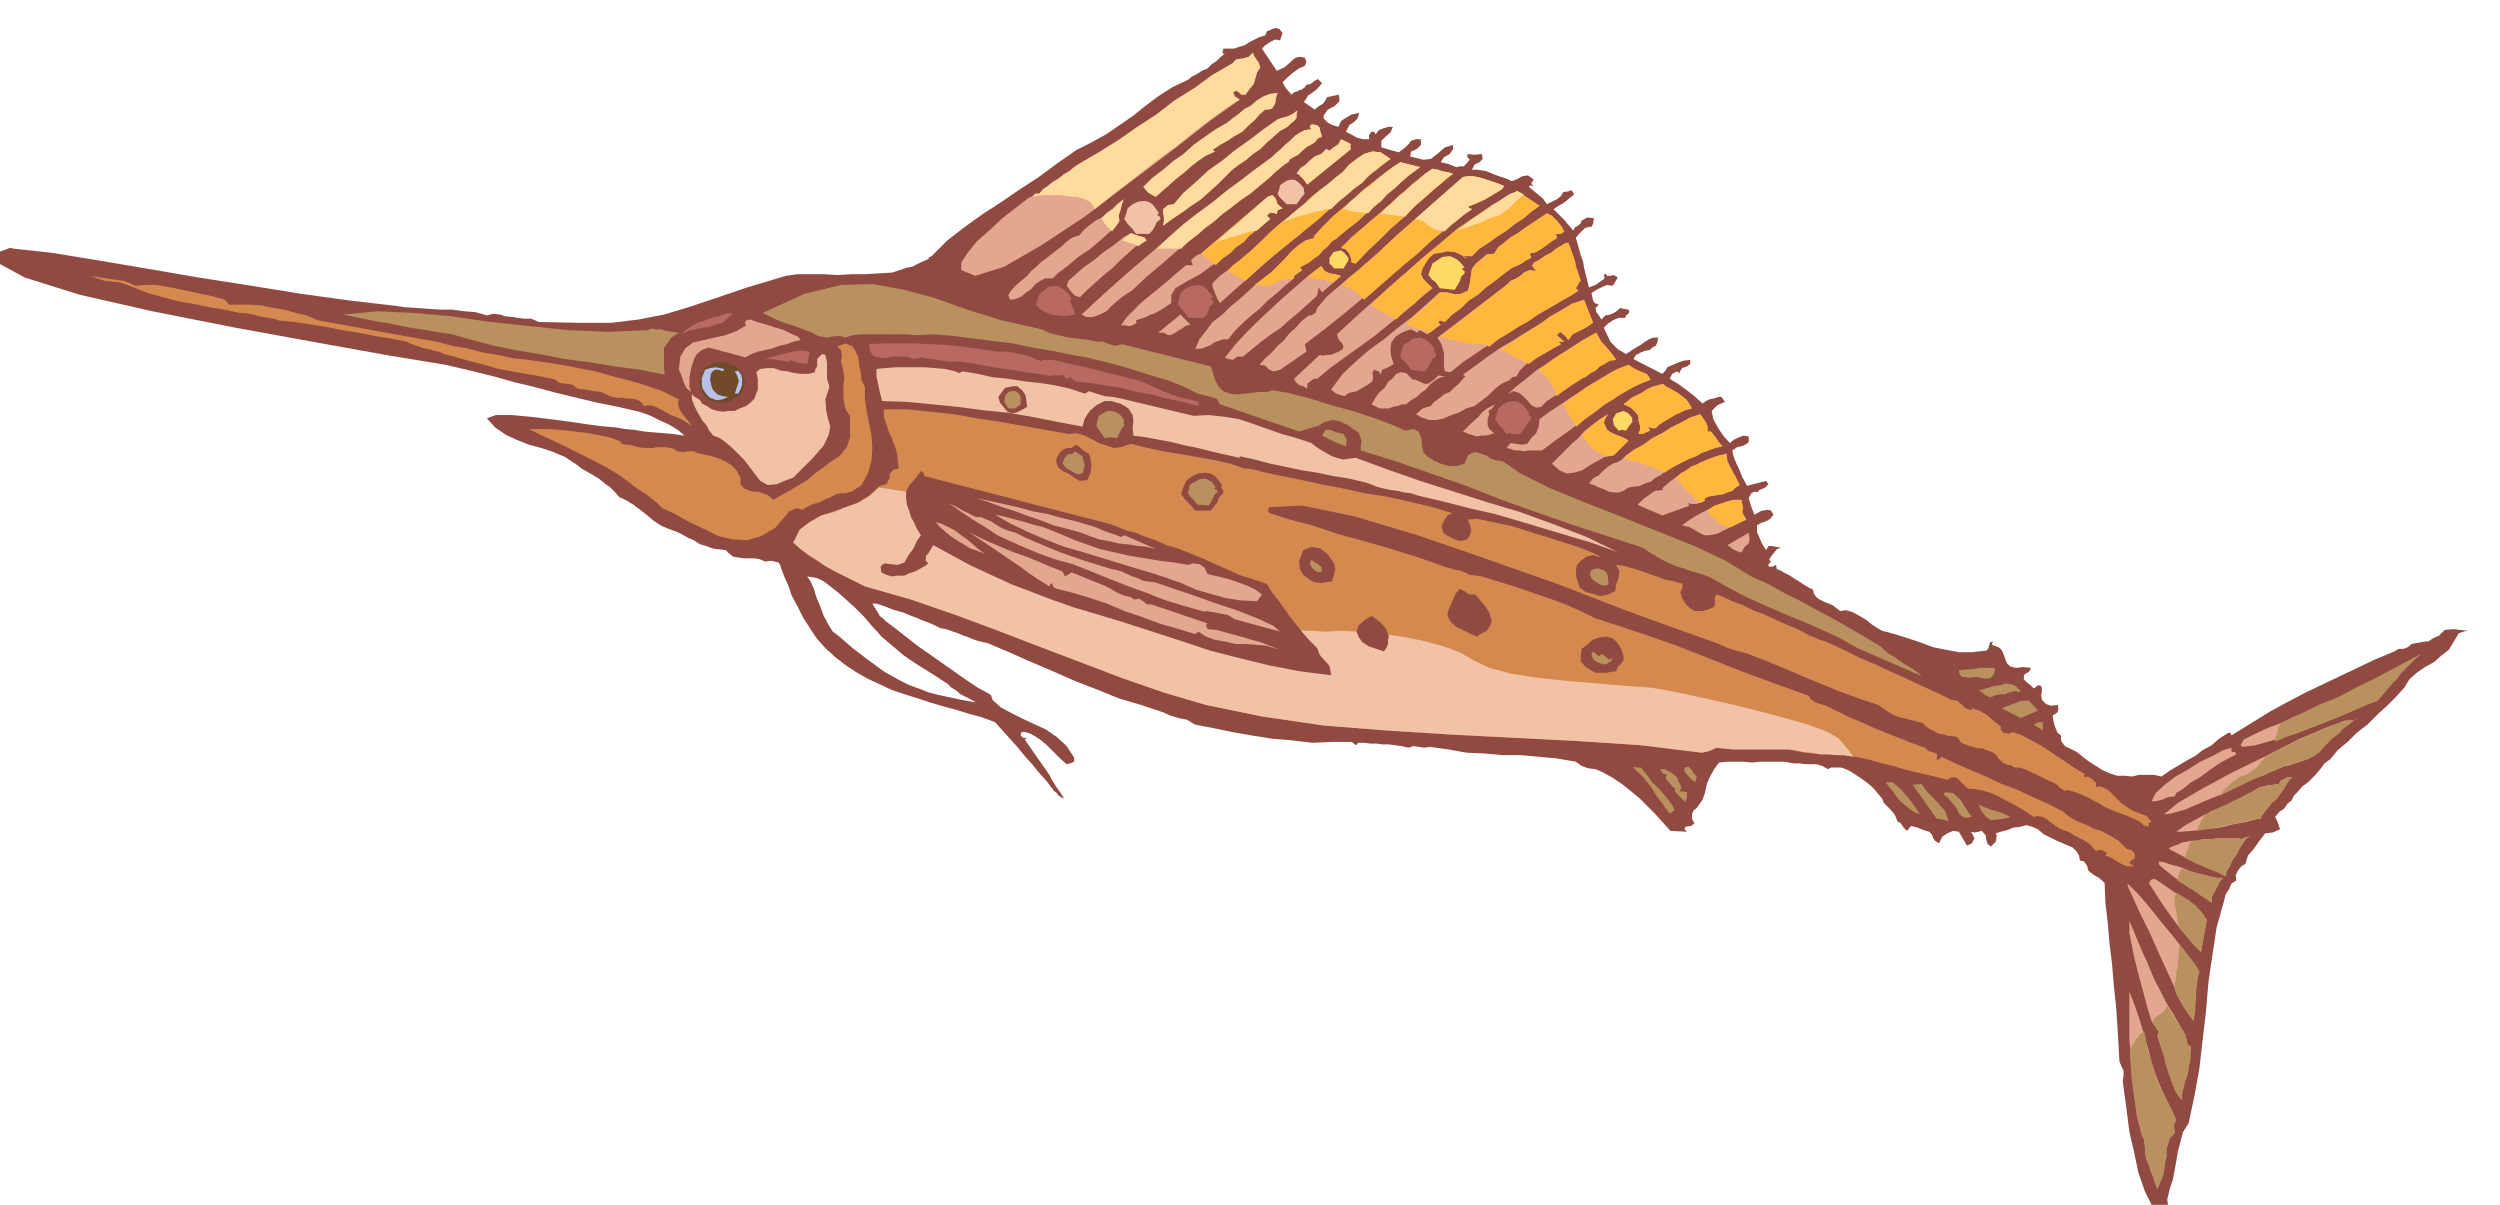 <svg xmlns="http://www.w3.org/2000/svg" fill-rule="evenodd" height="236.356" preserveAspectRatio="none" stroke-linecap="round" viewBox="0 0 3035 1463" width="490.455"><style>.brush1{fill:#914a42}.pen1{stroke:none}.brush3{fill:#b8915e}.brush4{fill:#e3a68f}.brush6{fill:#b86961}.brush7{fill:#f2c2a6}.brush8{fill:#d48a4f}.brush9{fill:#b8c2e8}.brush10{fill:#ffd966}</style><path class="pen1 brush1" d="m1536 43-7 2-6 3-6 3-6 4-7 2-6 2h-13l-1 6h3l-5 4-5 5-6 4-5 5-7 3-6 4-6 3-5 4-19 9-17 11-16 12-15 12-16 11-16 11-18 10-18 9-23 16-23 17-23 15-22 15-23 15-21 15-22 17-19 19-4 2 1 1-11 5-10 5-6 1-6 2-6 2-6 2v409l7 2 7 2 7 3 8 3 7 3 8 3 7 3 8 4 7 1 8 3 6 2 7 3 6 2 7 3 7 2 9 2 26 11 27 12 26 11 27 12 26 10 27 11 27 8 27 9 9 4 10 3 10 2 10 6 21 4 24 5 23 4 25 4 24 2 25 3 24-1h24l5 4 3-3h7l8 1h7l8 1h7l8 1 7 1 9 2 6-2 7 1 6 1 7-1 22 3 22 4 22 1 22 2h22l22 2 22 2 23 4 7 5 8 3 9 1 9 4 11 6 12 8 10 8 11 9 9 9 10 10 9 10 10 11 20 1-3-3 1-3 7-1 4-3-3-6v-5l2-5 4-3 7-10 3-9 2-10 4-9 5-9 6-8 10-1h20l10 1 9-1h30l6 1 6 1h7l7 1h13l7 2 7 4 4-2h12l6 2 6 3 6 4 6 4 7 5 5 4 5 5 4 5 5 6 2 5 7 7 6 7 4 9 3 1 2 3 2 3 4 4 5-6 8 2 7 3 7 2 3 3 2 5 2 3 5 3 4-8 6-4 7-3 7 1 10 17 6-3 3-6-4-8 4 1 5-1 4-1 5 6v3l1 4 1 3 4 3 6-6 1-7-1-3 6-2 8-2 7-3 9-1 7-2 7 2 7 3 7 6 8 4 8 4 7 3 7 3 5 2 5 5 3 5 1 6 5 1 4 6 1 5 6 5 7 4 7 6 1 25 3 25 2 24 3 24 2 25 3 28 2 30 2 36 2 5 3 6v6l-1 7 2 15 3 22 3 24 6 26 5 24 8 23 9 18 11 13 3-4 4-4 1-7-1-6 3-13 4-12 2-11 2-11 2-12 3-11 3-12 7-11 7-33 6-33 4-35 4-34 3-36 5-34 5-33 9-32 2-8 4-6 3-7 6-4-1-6 3-6 4-5 5-3 3-10 7-8 7-10 7-9 9-1 9-4-3-9-3-6 5-6 6-4 4-6 5-4 3-6 5-5 5-6 7-5 8-8 7-8 5-7 7-5 9-11 12-10 11-11 13-10 12-12 12-11 11-11 10-11 6-10 9-8 10-7 11-6 9-8 9-7 6-10 6-10 6-2 5-1-9-1-9-1-10 1-7 7-7 3-6 4h-4l-5 1-6 1-5 1-5 4-5 2h-6l-5 3-24 10-21 10-21 10-21 10-21 10-21 11-22 12-21 13-26 16-1-3h-3l-11 7-9 8-11 6-9 7-11 6-10 6-10 6-10 7-9-2h-18l-9 2-9-1h-9l-9-3-9-4-6-4-5-3-6-4-4-3-10-8-10-5-3-1-2-2-3-4-1-3v-5l-4-3-3-7-2-7-1-7 6-4 1-5-1-4-8 1-6-2-5-5-1-5 1-7-1-5-4-1-2 2-3 2-4-4-4-3-4-4v-5l2-2 4-2 2-3v-2l-9-1-8 1-5-1-3-1-3-3-2-4-2-6-2-5-3-4-4-2-4-1-2-2 2-3-4 1-1 3-1 4-2 3-18 2h-16l-16-3-15-3-16-6-15-5-16-5-15-4-7-4-6-4-6-5-5-3-7-4-6-3-7-2-7 1-9-7-10-4-6-3-4-3-3-4-1-5-6-3-5-3-6-4-5-3-6-4-6-3-5-3-5-2-1-6v1l-4 2h-5v-3l3-3-2-2v-1l2-3 3-4 4-5 5-2-6-1-5-1h-4l-3 5-5-8-3-7-3-7v-8l5-3 6-2 5-3 4-5-3-5-4-1-5 1h-2l-9 5-3-7-2-6-2-7 3-6 4-2 3 1 3-3 7-3 4-4-3-4-23 6-6-11-4-10-3-6-2-5-2-6-1-5 6-4 8-2 6-4v-7l-6-1-6 2-6 3-5 4-8-9-6-9-6-11-2-10 7-7 9-4-4-6h-4l-6 2-5 1-4 2-4 3-10-9-9-7-11-8-10-6 3-6 6-3 4 3-1-2 3-5 6-2 4-3v-5l-8 1-6 2-7 3-7 3-2 4-4 4-35-18 3-5 6-3 5-2 6-1 3-3 4-2 2-4 1-6h-6l-5 2-5 3-4 3-10 6-9 6v-2 2l-10-6-9-9-8-17 5-5 6-4 7-3h8l1-3 3-2 1-3-1-2-6-1-4-1-6 5-6 3-6 1-5 5-3-5-3-4-1-5 4-4-5-2-2-3-1-5-1-4 6-4 6-3 7-3 7 1 3-5 3-5-5-3-4 1h-4l-2-3-2 2 1 3-1 2-3 2-7 5-8 3-2-8-2-8-2-8-1-7-3-8-2-7-2-8-2-6 3-4 4-4 4-4 7-2v2l3-5 1-7-8-1-7 4-1 3-3 3-4 2-2 4-6-7-5-6-7-7-6-6 6-4 7-4 6-5 6-5-3-5-3 1-4 1h-3l-3 5-5 4-6 3-6 3-5-7-6-5-6-5-5-4 2-2 4 1-3-3 1-2 2-3-7-5-7 1-7 4-6 2-6-3-6-2-6-2-5-2-7-3-6-1-6-1h-6l3-6 6-3 4-4-1-6-9 1-8-1-1 3 3 4-4 5-3 3h-5l-4 1-10-4-9-2 4-6 7-4 4-6v-5l-10 3-8 7-9 7-9 1-16-4 1-6 7-3 5-5v-7h-6l-3 1-3 1-2 3-5 5-8 6-21-6v-8l5-5 6-5 3-7h-6l-6 2-5 2-4 5-2-3h-3l-3 4v5h-8l-7-2-7-4-6-3 4-8 6-4 4-4 2-7-9 2-7 4-6 4-3 7-7-2-6-3-5-5v-4l5-7 8-4 3-3 3-3v-4l-1-4-14 3-2 4-3 4-5 3-5 4-13-9 5-8 6-4 5-4 6-7-5-5-4 2-5 4-5 1-2 3-4 3h-2l-3 2-4 1-3 3-7-8-4-7 6-6 7-6 7-5 7-3 2-5-2-5-6-1-5 1-4 3-3 3-7 6-9 4-18-27 4-4 6-4 6-3 6 1 3-9-4-5-5-1-5 2-5 2-2 5zm-453 795v-17l9 5 12 6 11 4 13 5 12 3 14 3 14 3 17 3-9-5-10-5-6-5-5-3-5-5-5-3-9-6-8-5-8-5-8-5-9-6-7-5-7-6-6-5v-24l14 11 18 14 20 14 20 14 17 12 15 10 11 6 5 3 2 6 10 9 13 7 14 7 15 7 13 6 13 9 12 11 9 14v5l-5 2-4 1-7-6-6-6-6-6-5-5-7-6-6-4-7-4-6-2h-5l-1 4 3 3h5l-3 2 30 43 3 6 5 8 5 7 5 8-4-2-3-2-3-4-2-1-9-12-9-10-9-11-9-10-9-11-9-10-9-10-9-10-16-6-15-4-16-5-15-4-17-5-15-5-16-5-15-5zm0-507-17 1-16 1h-17l-16 1-17-1h-32l-14 2-47 14-38 13-33 11-30 9-31 6-33 4h-40l-48-1-9-4h-8l-9-1-5-1-10-1-6-2-8-1-8 2-14-4-13-1-15-2h-14l-15-1-14-1-15-1-14-2-52-6-58-8-62-10-64-10-64-11-59-10-55-9-46-5-5-1-5 2-6 2-4 2v12l33 18 67 21 88 20 101 20 99 18 89 16 67 11 34 8 24 6 25 7 25 6 26 7 25 6 25 6 25 5 26 6 6 2 8 3 6 3 8 4 7 3 7 4 6 4 7 6-14-2-12-1-12-1-11-1-12-2-11-1-12-2-12-1-9-1-15-2-20-3-23-3-25-3-22-2h-19l-11 4 10 11 13 9 13 6 15 6 15 4 15 5 14 6 15 10 5 4 7 4 7 4 8 5 6 5 7 5 6 6 6 7v-1l8 4 8 5 8 6 9 7 7 6 9 6 9 4 11 4 6 3 7 4 7 3 8 5 7 2 8 3 7 1 9 1 4 4 5 4 6 1 7 1h12l7 1 7 3 7-1 9 2 2 3 2 6 3 8 5 11 4 12 7 13 7 14 9 14 8 12 11 12 11 10 13 10 12 8 14 8 15 7 15 7v-17l-9-5-7-5-8-6-7-5-9-7-8-6-8-7-8-7-8-6-5-8-6-11-4-11-5-12-3-10-4-9-4-6 6 1 6 1 8 4 8 6 10 8 9 8 11 10 11 11 12 14 4 4 5 6 6 5 7 6v-24l-7-5-4-4-4-3-1-2-8-13h5l6 2 6 2 7 3V331z"/><path class="pen1" style="fill:#704a29" d="M876 440h5l6 2 4 2 5 3 6 8 3 11-3 8-6 8-5 2-4 3-6 2-5 1-6-1-6-2-5-3-3-2-5-8-2-8 2-11 5-8 3-3 5-2 6-2h6z"/><path class="pen1 brush3" d="m1362 418-8 2-7-2-8-3h-7l-9-2-8-1-9-1-8-1-9-2-9-2-9-3-6-3-49-11-42-13-39-14-37-10-38-7-39 1-45 11-50 23 6 3 8 4 7 3 8 3 7 2 8 3 8 3 8 3 7 4 11 2 5-1 6-1h5l6 2 9-3 11-1h54l12 1 22-1 24 2 23 3 24 3 24 3 24 5 24 4 24 5 18 3 20 5 20 5 20 6 19 6 20 6 18 7 18 9 8 2 8 2 7 2 4 7 96 33 13-4 11-3 6-4 7-2 5-1 8 2 9 4 14 10 1 4 2 5-1 6v6l42 13 43 15 43 15 43 17 42 15 43 15 43 14 43 14 9 6 10 6 9 5 11 5 10 3 11 4 11 3 11 4 21 12 23 12 22 10 23 10 22 9 23 10 22 10 23 13 78 34-7-6-6-4-7-4-6-4-7-5-7-4-6-5-4-4-20-12-19-11-19-11-19-10-20-11-20-10-20-11-20-9-31-19-38-18-45-18-45-18-46-18-41-17-34-17-22-15-8-1-6-2-6-4-6-2-6-2-5 1-5 3-4 10-10 3h-9l-10-3-7-3-10-6-4-5-2-8v-6l-2-7-2-4-6-3-10 2-13-6-21-8-27-9-29-8-29-9-24-6-18-3-7 2h-9l-9 1-9 1-9 1-9-1-8-3-6-6-4-8-5-16-108-27z"/><path class="pen1 brush4" d="m1550 275-10 9-9 9-10 9-9 9-11 8-9 8-11 8-9 9v4l3 8 3 7 3 5 19-17 23-20 26-23 29-23 28-25 29-24 27-23 26-20-12-8-10-1-10 3-9 6-9 7-8 9-9 7-8 7-8 6-8 6-8 7-8 8-8 6-8 7-8 6-7 6zm189-70-15 11-14 12-14 12-13 12-14 12-14 12-14 12-13 13 6 2 4 5 2 5 1 6 5 1 14-15 15-14 14-14 15-13 14-14 15-13 15-13 16-13-7-2-6-1-6-2-6-1zM1496 77l-24 14-22 16-24 15-22 17-23 15-23 16-24 15-24 14-6 4-6 5-7 4-6 5-7 4-6 5-6 4-4 5-13 5-14 11-17 13-16 15-16 14-12 15-7 11v9l17 7 35-11 45-26 53-35 54-41 53-40 46-36 35-25-6-4-2-5 4-2 4 3 2 2h5l5-7 5-6 2-7 2-7 4-6-2-6-5-7-2-5-5 5-7 2-8 1-5 5zm-6 72-14 8-13 9-14 10-12 11-13 9-13 11-12 9-11 11 6 7 9 5 8-7 8-7 9-8 9-7 9-8 9-7 9-6 11-5-3-2 9-6 9-5 9-6 9-5 7-7 8-7 6-7 7-6h4l4-1 2-3 2-3 1-7 2-6-9 1-8 3-8 5-7 6-9 5-7 6-7 5-6 5zm61-4-17 12-17 13-17 12-16 13-17 12-15 14-15 13-12 14-7 1-6 5v5l1 5v4l-1 6 11-8 12-8 11-8 12-8 10-9 10-9 9-9 9-9 8-6 9-6 8-7 9-6 8-8 8-7 8-7 9-5 4-4 4-3 3-4v-4l1-5-5 4-6 3-7 2-6 2zm42 6-2 1-1 2 2 3-8 1-6 3-6 4-6 6-6 5-5 5-6 5-5 5-30 22-30 23-30 24-29 24-29 24-28 24-28 25-27 25 6 3h8l8-3 8-4 7-7 8-7 8-6 8-5 18-17 18-15 17-15 18-14 17-15 18-14 18-14 20-14 6-5 6-5 6-5 6-5 5-5 6-5 6-5 6-4v-2l5-3 6-3 5-5 6-5 4-2 5-3 4-5 5-2-2-6-1-5-3-3-6-1zm26 28-5 4-4-2-6 6-8 3-6 5-5 5-6 4-5 7 3 1 4 4 3 4 3 4 53-43-1-3 1-3-6-3-6-3-3 6-6 4zm90 95-14 12-13 13-14 12-14 13-15 12-14 12-14 12-12 14-2 6-5 3h-3l-9 7-7 8-8 7-6 8-8 7-7 8-8 7-7 8 7 1 5 5 5 2 8-2 32-22-1-5-1-4 25-19 25-20 25-21 26-20 25-22 25-22 25-21 27-19-3-1-2-2 10-4 11-5 10-6 10-6 3-4-7-3-6-2-6-2-6-2-7-2-6-1h-6l-6 1-67 59zm-86 132 2 6 5 6 1 3-1 3-5 3-9 4h-6l-4 1-4-1-31 29 2 4 5 4 4 1 5 3v-6l4-3 4-3h4l17-14 18-13 18-13 18-13 17-14 18-14 17-15 17-14-6-6-5-5-3-6 2-7 4-7 4-6 6-5 8-1 8-2 9 1 7 3 8 5-3-1-2-2h11l9-9 11-7 11-8 11-7 10-8 11-7 9-8 10-7-27-18-31 17-28 20-28 21-27 23-27 23-26 23-26 23-26 24zm77-209-15 10-14 11-14 11-13 12-13 11-13 11-12 12-11 12 1 2-11 3-9 6-8 7-8 9-8 8-8 8-9 7-9 7-10 9-11 10-11 9-10 10-12 9-8 11-8 10-5 12 9-1 10-4 4-3 5-2 6-2h6l8-10 9-9 10-9 11-9 10-10 11-9 10-9 11-9v-3l10-7-2-2-1-1 5-3 6-3 6-5 6-4 5-6 6-5 5-6 5-3 13-11 13-10 13-12 13-11 12-12 13-11 12-11 13-9-24-6zm178 62-9 6-9 6-9 6-8 6-9 5-7 6-8 6-5 8-9 1-6 5-7 6-5 6-1 6-1 8-1 6-2 7-9 4h-8l-9-2h-8l-17 15-17 15-17 13-17 14-18 13-16 14-16 15-14 19 6 5 10 3 6-4 9-2 7-4 7-4 5-4 1-5-1-5 2-4 6 2 2 4 2-6 5-2 4-2 5-3-3-9-1-8 1-9 5-7 6-4 6-3 7-2 8 4 2-3 3 1 3 2 4 2 16-12-3-2 2-3 6 2 9-9 11-8 9-9 11-7 10-9 11-8 10-8 11-8 5-2 6-3 6-4 6-3-2-5 8-2 8-5 8-6 9-6-1-5h6l4-3-4-7-5-6-6-6-6-3zm-18 64 5 6-8-1-7 3-3 3-6 4-7 3-5 5-84 64 5 8 3 11v16l1 6 7 1 16-13 18-12 18-12 19-11 18-12 19-11 19-11 19-11 9-6-3-3 2-3 2-4 2-2-2-6-2-6-2-6-1-6-2-6-2-5-2-6-2-5h-3l-5 3-7 4-6 5-8 4-7 5-6 3-2 4zm-402-15-5 2-4 3-3 3 2 6h-8l-11 9-10 9-11 9-11 9-11 9-9 9-9 9-7 10h4l6 1 4-1 5-3-1-3 6-2 6-2 6-3 6-2 10-6 9-6v-10l5-8 15-9 15-8 15-11 15-10 13-12 14-12 14-12 14-10-4-4 4-4 6 1 2 1 1-5 6-2-6-5-2-6-4-5-6 2-81 69zm351 123-33 24 3 2-4 4-4 5-6 5-5 5-7 3-6 5-6 4-4 5-10 3-8 7 7 4 9 3h9l9-2 9-4 9-3 9-5 10-3 8-6 9-7 8-8 8-6 4-2 5-2 4-4 5-1 4-7 6-6 6-5 8-4 6-4 8-4 8-5 8-4-2-2v-1h6l-9-8 4-4 4 3 3 3 3 4 5-7 8-4 8-4 9-6-11-28-16 6-15 9-14 9-14 9-14 8-14 9-14 8-13 9zm-499-145-7 2-5 3-5 4-4 4-9 7-9 7-7 5-6 6-6 5-5 6-6 5-6 5-6 6-5 7 2 6 7-1 7-3 6-5 6-4 5-6 6-4 6-3h9l6-6 12-9 13-11 15-10 14-12 11-10 8-8 2-4-1-6 2-6 2-8 2-6-7 5-6 6-7 5-6 6-8 4-7 5-7 6-6 7zm520 193 7-4 7 2 5 4 6 6 4 5 6 3 6-1 7-7 9-6 9-5 9-6 9-6 6-4 6-3 5-4 6-3 5-5 6-3 6-4 8-1-4-6-5-6-5-6-4-4-6-11-15 8-14 9-14 9-14 10-15 9-12 10-13 10-11 10zm-342-46-1 1 4 2 6 1 5-4h7l11-9 11-9 12-9 12-8 11-10 11-9 11-10 11-10 2-10 4 6 23-20-7-2-7-1-6-3-4-6-16 12-16 14-15 13-15 14-15 14-14 14-13 14-12 15zm-193-86 3 4 3 4 4 4 6 2 9-9 10-9 10-9 10-8 9-9 10-9 10-9 13-7-3-4-5-1-6-2-5-2-9 5-11 9-13 9-12 10-13 9-10 9-8 7-2 6zm574 162-1 9-3 8-6 6-5 7-7 1-6-1-7-1-5 6 4 1 6 2h5l6 1 5-1h17l16-12 17-12 16-12 16-11 15-12 17-10 16-9 19-8-5-7-8-3-8-4-6-4-15 6-13 8-14 8-13 9-14 8-13 9-14 9-12 9zm102-18 5 2 5 3 4 4 4 5v5l2 7v5l-2 5h5l9-4-2-5 2 1 3 1h4l5-5 5-3 5-3 5-3 5-3 5-2 6-3 8-2-4-7-3-4-5-4-4-3-5-3-5-3-6-3-3-3-7 2-7 2-6 3-6 4-6 3-6 3-5 4-5 4zm2 63-4 4-5 3-6 2-5 3-6 5-6 6-7 4-5 6 6 2 6 3 6 2 6 3 6 1h6l6-2 6-4 7-1 7-1 6-3 7-2 6-5 6-3 6-5 6-3 7-4 8-4 8-4 8-3 7-4 8-3 8-3 9-2-5-6-4-6-5-6h-4v-6l-2-5-4-6-3-4-12 4-11 6-12 6-11 7-12 6-11 8-11 6-11 8zm-89 9 9 8 9 4 9-1 10-3 9-6 9-5 9-5 11-2 18-18-5-3-5-2-5-2-5-2-6-4-2-4-2-5 2-5 3-5-10 6-9 7-9 7-8 9-8 7-8 8-8 8-8 8zm-156-97 3 1-4-2-4-2-5-2h-3l-8-8-6-1-6 2-4 5-6 5-4 7-6 5-4 5-6 10 10 5h11l5-2 6-1 5-2h5l6-5 7-4 5-5 6-4 5-6 5-4 6-4 7-2-8-1-5 5-7 5h-6zm-322-62h7l5 3h3l6-3 4-3 4-2 4-3 6-2-12-12-27 22zm612 189 1 2-10 1-7 5-7 5-7 7 30 13 33-12-2-3 5 1h6l4-2 6-2-1-1 1-2 4-2 6-1 6-1 6-1 5-2 6-2 4-4 5-3-5-10-5-9-5-10-1-9-12 3-10 4-11 4-9 6-10 5-9 6-9 7-8 7zm-242-69 7 3 10 3 5-1h5l5-1 6-2-6-5-2-5v-7l2-6-1-4 3-2 3-3 2-3-6 3-5 3-5 4-4 5-10 9-9 9zm266 114 9 2 7 4 5 3 6 3h6l10-2 14-7 21-10-4-7-1-4v-1h1v-3l-1-4-1-5h-11l-9 3-9 3-9 5-9 4-9 5-8 5-8 6zm55 24 3 2 4 3 4 2 6 2 4-7 5-4 1-6-1-7-26 15z"/><path class="pen1" d="m2072 620 6 7 7 7 6 4 6 2h5l9-5 9-4-4-7-1-4v-1h1v-3l-1-4-1-5h-6l-6 1-6 1-5 2-10 3-9 6zm-38-39 3 3 3 3 5 6 6 6 6 6 6 6 3-1 4-2-1-1 1-2 4-2 6-1 6-1 6-1 5-2 6-2 4-4 5-3-5-10-5-9-5-10-1-9-9 2-9 3-8 3-7 4-9 3-7 5-7 4-6 6zm-114-52 7 8 8 9 7 5 7 3h3l2-1h5l18-18-5-3-5-2-5-2-5-2-6-4-2-4-2-5 2-5 3-5-9 6-8 6-8 7-7 7zm51 28 6 1 6 2 6 1 7 3 6 2 6 2 6 3 7 3 4-3 3-2 7-4 8-4 8-4 8-3 7-4 8-3 8-3 9-2-5-6-4-6-5-6h-4v-6l-2-5-4-6-3-4-12 4-11 6-12 6-11 7-12 6-11 8-11 6-11 8-1 2-1 1zm0-66 5 2 5 3 4 4 4 5v5l2 7v5l-2 5h5l9-4-2-5 2 1 3 1h4l5-5 5-3 5-3 5-3 5-3 5-2 6-3 8-2-4-7-3-4-5-4-4-3-5-3-5-3-6-3-3-3-7 2-7 2-6 3-6 4-6 3-6 3-5 4-5 4zm-73 0 3 6 4 7 4 7 5 7 10-9 11-8 10-8 12-7 10-7 12-7 12-6 13-5-5-7-8-3-8-4-6-4-11 4-10 5-10 6-10 6-10 6-10 7-9 7-9 7zm-312-153h8l8 1 8 1 9 3 9-8-7-2-7-1-6-3-4-6-9 7-9 8zm282 111 9 9 7 9 3 7 3 7 6-5 6-4 6-5 6-3 6-4 6-3 5-4 6-3 5-5 6-3 6-4 8-1-4-6-5-6-5-6-4-4-6-11-9 5-9 5-9 6-9 6-9 5-9 6-8 6-8 6zm-47-24 8 3 9 5 9 4 9 5 9-7 9-5 10-6 11-6-2-2v-1h6l-9-8 4-4 4 3 3 3 3 4 5-7 8-4 8-4 9-6-11-28-15 5-13 8-13 7-12 9-13 8-12 8-12 8-12 8zm-363-117 9 7 9 7 8-8 9-6 8-8 9-6 7-8 9-7 7-7 9-6-4-4 4-4 6 1 2 1 1-5 6-2-6-5-2-6-4-5-6 2-81 69zm290 101 6 1 6 2 6 1 6 2 9 2 9 1h12l6 3 11-9 12-7 12-8 13-7 12-9 13-7 13-8 13-7 9-6-3-3 2-3 2-4 2-2-2-6-2-6-2-6-1-6-2-6-2-5-2-6-2-5h-3l-5 3-7 4-6 5-8 4-7 5-6 3-2 4 5 6-8-1-7 3-3 3-6 4-7 3-5 5-81 63zm-42-15 7 2 7 3 7 2 9 3 13-10-3-2 2-3 6 2 9-9 11-8 9-9 11-7 10-9 11-8 10-8 11-8 5-2 6-3 6-4 6-3-2-5 8-2 8-5 8-6 9-6-1-5h6l4-3-4-7-5-6-6-6-6-3-9 6-9 6-9 6-8 6-9 5-7 6-8 6-5 8-9 1-6 5-7 6-5 6-1 6-1 8-1 6-2 7-9 4h-8l-9-2h-8l-10 10-10 10-6 4-5 5-6 5-5 5zm-182-48h6l6 1 5-1h4l5-4 6-2 7-1 8-1v-3l10-7-2-2-1-1 5-3 6-3 6-5 6-4 5-6 6-5 5-6 5-3 13-11 13-10 13-12 13-11 12-12 13-11 12-11 13-9-24-6-15 10-14 11-14 11-13 12-13 11-13 11-12 12-11 12 1 2-11 3-9 6-8 7-8 9-8 8-8 8-9 7-9 7-2 1v1zm140 24 6 4 8 5 8 4 9 5 5-5 5-5 6-5 6-4 5-5 5-5 6-5 6-4-6-6-5-5-3-6 2-7 4-7 4-6 6-5 8-1 8-2 9 1 7 3 8 5-3-1-2-2h11l9-9 11-7 11-8 11-7 10-8 11-7 9-8 10-7-27-18-25 14-23 15-24 16-21 18-22 18-21 19-21 18-21 20zm-35-24 7 3 8 4 6 5 6 6 16-14 16-14 16-14 17-14 15-14 17-14 16-14 18-12-3-1-2-2 10-4 11-5 10-6 10-6 3-4-7-3-6-2-6-2-6-2-7-2-6-1h-6l-6 1-67 59-10 9-10 9-10 9-9 10-11 8-10 9-11 9-9 9zm11-171-62 39 5 3 4 7 53-43-1-3 1-3zm99 30-15 11-14 12-14 12-13 12-14 12-14 12-14 12-13 13 6 2 4 5 2 5 1 6 5 1 14-15 15-14 14-14 15-13 14-14 15-13 15-13 16-13-7-2-6-1-6-2-6-1zm-249 124 5 3 6 3 5 3 6 3 19-18 22-18 23-19 24-19 23-21 23-19 21-18 21-16-12-8-10-1-10 3-9 6-9 7-8 9-9 7-8 7-8 6-8 6-8 7-8 8-8 6-8 7-8 6-7 6-8 7-7 7-7 7-7 7-8 6-8 7-8 6-7 7z" style="fill:#ffb83d"/><path class="pen1 brush6" d="m1266 437-1 1v1l-8-3-6-3-8-2-6-1-8-2-7-1h-11l-21-3-20-3-20-2-19-1-20-1h-38l-18 1 1 8 4 6 6 2 9 1 9-2h17l8 3 10-2 10 2h4l5 1 6 1 7 1h13l16 2 15 3 17 3 16 2 17 3 16 2 16 3v-2l3 1h5l5-1 5 5 5-2 5 5 18 2 19 3 19 3 19 5 18 3 18 5 19 4 20 5v-5l-11-3-11-2-11-4-10-4-11-5-9-4-10-4-9-2-15-4-13-3-14-4-13-3-14-3-13-3-13-3h-12z"/><path class="pen1 brush7" d="m1449 505-88-21-10-2-10-1-10-3-9-3-5 3-18-6-18-4-19-3-19-2-19-3-19-2-18-4-18-3-5 2-4-2-13-3-12-1-12-1h-36l-12 1-11 1v9l2 9 2 10 3 11 30 1 31 3 30 3 30 4 30 3 30 5 30 6 32 6 3-10 6-9 8-7 10-5h8l7 2 6 2 8 5 5 8 1 8-1 8 1 9 15 2 16 3 16 3 16 4 15 3 16 4 17 4 18 4v-2l18 4 19 5 19 4 19 4 19 3 19 4 19 3 21 5 6 2 7 3 8 2 9 2 8 1 9 2 8 1 9 3 30 7 31 8 31 7 31 9 30 9 30 9 30 9 30 11-39-19-39-15-41-15-40-12-41-13-41-13-40-14-38-14-8 1-7 1-8-2-6-2-7-4-7-4-6-4-5-4-18-6-18-5-17-6-17-6-18-6-18-3-19-2-18 1z"/><path class="pen1 brush6" d="m827 406 8-4 9-2 8-2 9-1 8-3 8-2 6-5 7-7-9 1-8 3-9 2-8 3-9 3-7 4-7 4-6 6z"/><path class="pen1 brush1" d="m1217 475-5 7 2 7 4 5 5 6 5 2 6-1 6-3 7-4-1-8-1-6-4-6-6-5h-5l-5 1-5 1-3 4z"/><path class="pen1 brush8" d="m1016 421 5 4 1 7-1 7 2 7 1 6 1 8-1 8v15l1 8 2 7 5 7v26l-2 6-2 6-4 5-5 6-11 7-9 7-10 7-9 8-10 6-10 6-11 6-10 6-7-6-6-2-6-2h-6l-6-2-5-2-4-5v-8l-5-9-6-6-8-5-7-3-9-3-9-2-8-2-5-2h-6l-7 1-7-1-4-3-9-2h-12l-4 1h-11l-7-1-7-2-4-1h-4l-5-1-2-3-10-4-13-3-16-3-16-2-18-2-15-1h-23l12 6 15 7 17 8 18 9 16 8 17 9 15 9 12 9 9 7 11 7 4 3 5 4 5 4 6 6 15 7 18 10 17 8 18 9 17 4 18 1 17-5 17-10 7-8 7-8 3-4 5-2 4-2 7 2 5-3 6-3 6-2 6-2 5-3 6-2 5-3 6-2h7l8-2 6-4 6-4 8-15 4-15 1-15-1-15-3-15-3-15-2-15v-14l-4-8-1-9-2-10-1-9-4-9-4-5-8-3-10 4z"/><path class="pen1 brush4" d="m906 389-2 3 2 3-12 7-13 5-14 3-13 3-13 3-9 7-6 10-2 16 3 6 3 9 3 7 6 5-2-6v-12l1-5 1-6 2-6 2-6 3-5 6-5 8-3 45 12 7-4 8-3 9-2 9-2 8-3 9-2 8-3 9-2-3-4-7-3-10-5-10-3-12-4-11-3-8-3-5 1z"/><path class="pen1 brush7" d="m998 430-6 6v9l-2 3-1 4-3 1-5 1h-9l-8-1-8-2-8-1-9-3h-8l-8 1-5 4 1 3 1 6v12l-2 5-2 6-5 5-5 4-8 3-6 3h-8l-6 1-7-1-7-2-6-4-6-3-2-4-3-2-5-3-2-3v7l3 8 3 6 4 7 3 5 5 6 3 6 5 6 8 3 8 6 7 6 8 8 6 6 7 9 6 8 7 9 9 5 11-1 9-4 11-4 23-23 14-16 6-13 2-10-3-10-2-10-1-13 5-15-3-10v-20l-2-9-4-1z"/><path class="pen1 brush6" d="m929 437 6-1 9 1 7 1 8 2-1-2-1-1 5 1 6 2 5 1 7 1 3-15-7-1h-7l-7 1-6 2-7 1-7 2-7 2-6 3z"/><path class="pen1 brush8" d="m1782 631 2 5 2 7-1 6-4 6-8 2-7-2-8-4-6-4-2-7 1-4 3-5 3-5 6-3-27-8-26-6-27-6-26-4-27-6-27-5-27-6-25-5-9-2-10-2-6-2-5-1-6-1h-4l-18-6-17-4-17-3-17-3-18-3-17-3-18-4-16-4-12 4-9 1-9-3-9-3-9-5-8-4-10-3-9 1-29-5-28-5-28-5-27-4-28-5-28-3-29-3h-28v9l3 9 3 9 4 9 3 8 3 9 1 9 1 10-6 1-3 3-2 3v5l-2 3-1 3-4 2-5 1-12 11-14 9-15 6-15 5-15 5-14 8-12 9-8 16 8 7 9 7 11 7 12 8 11 6 12 6 12 6 12 6 56 16 55 19 51 19 52 20 50 19 50 19 49 17 51 15 68 14 75 11 76 6 79 5 78 4 78 4 75 5 73 9 9-2 9-4 9 1 11 1h67l9 2 11 2 10 1 12 1h11l11 1 11 1 12 2 13 3 14 4 13 3 13 4 12 3 13 3 13 3 15 4 5-3h5l3 2 4 4 3 3 3 3 4 2h6l10 2 10 3 9 4 9 5 8 4 9 5 8 5 9 6 5-1 6 1 5 3 5 4 4 3 6 4 5 2 6 2 8 5 10 5 8 5 7 8 7-1 7 4-2 3 8 3 9 6 9 4h9l-6-4 2-3 4-2 1-4-1-3-4-4-5-1-10-10-10-6-11-6-10-3-5-3-5-2-5-2-5-2-10-6-7-6-18-9-18-8-19-9-19-7-19-9-19-8-18-8-17-8-3 3-3 1 1-7-4-2-7-2-4-4-17-6-15-6-15-6-15-6-15-7-15-6-14-7-14-7-7-2-6-2-6-4-2-4-36-13-33-12-31-12-30-12-31-12-31-11-33-11-34-11-16-8-18-8-21-8-21-7-23-8-20-6-19-6-15-2-6-3-5-2-6-1-4-1-10-3-8-3-23-8-29-9-34-10-33-9-33-11-27-7-19-6-6-2-2-3 2-4 40-2 63 13 77 23 87 30 85 30 80 31 66 24 45 16 16 7 22 6 23 9 22 9 23 10 22 9 22 9 22 8 24 8 6 4 7 5 7 4 9 3h2l7 2 8 2 8 2 3 3 5 4 6 3 6 3 6 1 6 2h5l5 1 5 7 10 4 11 3h5l5 2 6 2 6 4 1 3 4 4 4 3 5 2h3l4 3h6l7 2 6 3 7 3 6 3 6 3 6 3 7 3 5 5 7 4v-2l8 2 9 3 9 4 9 5 6 3 6 4 7 3 7 3 6 2 8 3 7 3 8 4 4 4 7 2-1-4 4-2-6-7-8-3-8-3-5-3-6-4-5-4-5-5-4-4-5-5-5-3-6-2-5 1 1-5-3-3-4-3-3-2-4 1-1-2 1-2-12-7-10-7-11-7-10-7-11-7-11-6-11-6-11-4-6 2-6-1-3-4v-3h1l-9-7-8-7-10-6-9-3v2h-3l-5-2-4-4-6-5-6-1h-1l-18-9-18-8-19-9-18-8-19-9-19-8-18-9-17-8-7-3-7-2-6-3-6-2-7-4-6-3-6-3-6-2-11-5-11-5-11-5-11-4-12-6-11-4-11-5-9-4-3 2v9l-1 4-7 3-6 2h-11l-6-4-5-5-4-7-2-7 2-4 1-6-11-3-10-2-11-4-9-3-11-4-10-3-10-3-9-1 4 7-1 9-3 8-1 8-9 4-9 2-10-3-8-2-7-5-2-6-2-6-1-5 1-10 5-6 7-5 9-2 4 2h4l-10-5-18-7-25-8-26-8-28-9-24-5-19-4-11 1z"/><path class="pen1 brush7" d="m1067 592 39 6 45 9 47 12 49 16 45 16 41 17 32 17 24 18 22 17 29 14 32 12 34 9 32 6 29 4 25 1 18 1 16-1 22 1 25 2 28 4 26 5 26 7 21 8 17 10 17 8 26 7 32 5 37 4 36 3 35 3 30 2 23 4 20 4 27 6 31 7 32 8 30 8 28 8 22 8 14 8 4 4 5 6 5 6 5 7-11-2h-10l-10-1h-10l-10-2-10-1-9-2-9-1h-67l-11-1-9-1-9 4-9 2-73-9-75-5-78-4-78-4-79-5-76-6-75-11-68-14-51-15-49-17-50-19-50-19-52-20-51-19-55-19-56-16-12-6-12-6-12-6-11-6-12-8-11-7-9-7-8-7 8-16 12-9 14-8 15-4 14-6 15-5 14-8 12-11z"/><path class="pen1 brush3" d="m417 382 19 4 19 4 19 3 19 4 18 3 19 3 19 3 21 6 26 7 29 6 30 5 31 6 30 4 31 5 30 4 30 6-1-8v-24l4-6 5-7 9-6-7-1-8-1-6-2h-6l-6-1-5 2-48 2-47-2-48-5-48-5-48-7-45-4-44-2-41 4z"/><path class="pen1 brush1" d="m1436 593-2 7 5 7 6 6 6 7h19l4-5 4-5 2-6 5-5v-3l-1-2-2-3 2-1-4-6-4-5-6-4-7-1-9 1-8 4-6 5-4 9zm-152-39-2 4 1 6 2 4 5 4 7 3 7 5 7 4 9-1 4-9 1-9-1-8-2-6-7-4-4-4-5-3-5 4h-6l-4 2-4 3-3 5z"/><path class="pen1 brush9" d="m884 482-7-1-6-2-5-5-2-4-2-9 1-7 2-3 3-2h4l6 2 1-3-10-2-7 1-6 2-2 5-2 5v7l1 6 4 6 5 5 8 3 7-1 7-3z"/><path class="pen1 brush1" d="m1580 674-3 8 1 9 4 7 8 6 6 3 8 1 6-1 7-1 2-7 2-7-1-7-4-6-4-6-4-3-5-4-5-1-6-1-5 2-5 2-2 6z"/><path class="pen1 brush8" d="m386 389-14-6-13-3-14-4-13-2-14-3-13-1h-27l-5-6-14-4-14-3-14-3-14-3-15-3-13-2h-14l-11 1-8-4-6-2-8-1-6-1-7-1-7-1-6-1-6-1 8 3 9 3 9 1 10 1 16 6 18 7 18 5 19 5 18 3 19 4 18 3 19 4h5l6 1 6 1 6 2 6 1 6 1 6 1 6 2 19 2 20 3 19 3 20 4 19 3 20 4 19 3 20 4 4 2 5 2 6 2 6 2 6 1 6 2 6 1 6 3 16 4 17 5 16 4 17 5 16 3 18 3 17 3 18 4 5 4 8 1 8 1 6 5 10 1 10 2 9 1 10 5 4 1 5 1h6l6 1h5l6 1 5 2 5 6 5-1 6 1 5 2 6 3 5 3 5 3 6 2 7 3 13 8-3-4-5-6-4-5-3-5-2-6 1-6-20-10-20-7-20-6-20-5-21-6-21-4-20-4-20-3-21-3-18-2-19-4-18-3-19-5-18-3-18-5-18-3-127-23z"/><path class="pen1 brush1" d="m1758 742-1 5 3 6 3 4 6 5 5 2 6 3 6 3 7 3 6-4 6-3 4-6 2-6-3-10-5-8-6-7-6-7h-7l-6-4-6-3-5 6-9 21zm170 40-8 6-1 9v6l5 6 6 4 7 4h13l6-1 6-1 2-5 4-4 3-4v-5l-2-7-3-6-4-5-4-4-8-2-8 1-9 3-5 5zm-824-193-4 8v8l1 8 3 8 2 7 4 7 3 7 5 8-5 7-4 9-6 8-5 9-8 3-10-1-5-1-3 1-3 3 1 7 6 3 7 2 7-1h8l6-3 7-2 7-4 7-4 2-3-3-1v-7l3-3 3-5 3-5 22 12 24 13 24 11 26 12 24 9 26 10 26 9 27 8 33 10 34 11 34 11 36 12 35 9 37 9 36 7 39 5-1-6-1-5-3-4-3-3-6-7-3-8-9-9-8-9-8-10-7-9-8-11-7-10-8-10-6-10-18-6-16-5-15-7-14-6-15-7-15-6-15-6-14-4-13-6-12-4-12-5-12-3-12-5-12-4-12-3-12-3-197-51-1-4-3-2-6 8-8 9z"/><path class="pen1 brush3" d="m1605 529 6 3 8 4 7 3 8 3 1-8-4-7-9-2-7-3h-6l-4 7zm-384-50-2 8 5 9h8l7-5v-9l-2-4-4-3h-7l-5 4zm711 213-2 5 2 5 3 3 6 4 2 1 4 1h3l3-2-1-6v-4l-2-4-2-2-8-3-8 2zm-489-97-1 4 3 4 4 4 5 6h6l7 1 3-4 2-4 2-5 4-3v-3h-2l-2-2 2-1-5-7-8-4-7 1-5 3-6 3-2 7z"/><path class="pen1 brush6" d="m1701 427-1 6 4 5 4 4 5 7 8 1 9 1 3-4 3-5 3-6 4-3v-4l-2-2-1-1 2-1-4-6-4-4-4-3-6-2-8 1-6 4-6 4-3 8z"/><path class="pen1 brush10" d="m1736 328-2 6 4 5 5 4 5 7 9 1 9 1 3-5 3-5 2-6 4-4v-3l-2-1-1-2 3-1-4-5-4-4-5-3-5-2-9 1-6 4-6 4-3 8z"/><path class="pen1 brush6" d="m1817 503-2 6 4 6 5 5 5 7 3-1 5 1h8l4-4 3-5 3-5 4-4v-3l-2-1-2-2 2-1-4-5-3-4-5-4-6-2-8 1-6 3-6 5-2 7z"/><path class="pen1 brush7" d="m1367 260-2 6 4 6 5 5 5 7h16l4-4 3-5 2-5 5-4-1-3-2-1-1-2 2-1-4-6-4-5-5-3-5-1-8 1-6 3-6 5-2 7z"/><path class="pen1 brush6" d="m1431 364-1 5 4 6 4 4 5 7h18l4-4 2-5 2-5 4-4v-3l-2-1-1-2 3-1-4-5-4-5-5-4-5-1-8 1-7 3-6 5-3 9z"/><path class="pen1 brush7" d="m1553 230-2 5 2 4 4 4 5 5h12l5-7 5-6-1-3v-3l-3-4-3-3-4-3-4-1-6 1-5 3-4 3-1 5z"/><path class="pen1 brush10" d="M1614 313v7l6 6h11l3-5 3-5v-3l-5-6-4-3-9 2-5 7zm344 196 1 7 6 7 4-1 5 1 4-6 4-5-1-3 1-1-5-6-6-3-9 3-4 7z"/><path class="pen1 brush6" d="m1259 365-1 5 4 5 5 3 9 4 8 1 8 1 7-1 6-1-1-6-3-5-2-6 2-3-4-5-4-4-5-4-5-2-9 1-6 4-6 5-3 8z"/><path class="pen1 brush3" d="m1332 512-1 5 3 5 3 4 4 6 7-1 8 1 2-4 2-4 2-4 3-3-1-4 1-2-3-5-3-3-5-3-4-1h-6l-5 3-5 3-2 7zm-40 45-2 6 5 6 4 2 5 3 4 2 6-1 2-6 1-5-2-6-1-4-3-2-3-2-3-2-3 3-6 1-4 5zm306 137 4 1 3-1-1-6-4-3-5-3-3-2-2 4 2 4 2 3 4 3zm336 97-2 4 2 5 3 3 4 2 8 2 7-4 2-4-5 2-3-3-5-4-4 3-7-6z"/><path class="pen1 brush1" d="m1649 773 5 7 8 5 9 3 9 3 3-4 2-5v-5l1-4-3-9-5-6-7-6-6-4-7 4-6 5-3 3-1 3-1 4 2 6z"/><path class="pen1 brush4" d="m1185 605 16 5 16 6 16 5 16 6 15 5 15 6 16 4 18 5 10 4 11 4 12 2 12 3 11 1 12 2 11 1 12 3-39-17-4 2-11-4-9-3-9-4-9-3-17-5-17-4-18-5-17-3-18-5-18-4-18-4-15-3zm258 81-18-3-17-2-18-3-18-3-18-4-18-4-17-6-14-5-14-6-12-5-13-5-12-3-13-4-12-3-11-3-10-2 19 11 21 10 21 9 23 9 21 6 23 7 23 7 23 7 17 5 18 6 17 6 18 8 17 5 18 5 18 3 21 1 6-8-8-6-8-4-8-3-8-3-9-3-8-2-9-2-8-2-4-8-6-4-8-1-5 2z"/><path class="pen1 brush4" d="m1152 611 14 10 15 10 15 9 15 10 15 7 18 8 17 7 19 7 22 6 23 9 22 9 23 9 22 8 23 9 23 7 25 7v-1h1l7 1 10 2 10 2 8 5 55 15-8-7-17-8-25-10-27-9-28-10-24-8-17-6-7-2-8-1-6-1-6-3-6-2-7-3-6-3-7-2-6-1-16-5-16-5-15-5-14-5-15-6-14-6-14-6-12-6-7-2-6-2-6-3-5-3-6-4-5-2-7-3h-6l-8-4-8-4-9-5-8-4zm24 35 12 8 12 8 12 8 13 9 12 8 12 9 12 8 13 8 2-4 2 2 1 3 4 2 20 5 20 6 21 7 21 9 21 7 21 8 21 6 23 7 4-3 9 6 11 4 12 2 13 3h12l13 1 12 1 13 4h1l-10-4-10-4-11-3-10-3-11-3-11-3-11-3-11-1-2-5 2-2-71-24h1l2 1h-5l-4-3-6-4-6 1-6-4 2 1-9-2-7-3-7-4-7-4-42-17-8 5-3-6-15-6-14-6-15-6-14-5-15-6-14-6-15-7-12-6zm-40-12 5 6 7 6 6 5 9 6 7 4 8 5 9 3 9 4-8-6-7-6-7-6-7-5-8-6-8-4-8-4-7-2z"/><path class="pen1 brush3" d="m2378 814 1 5 3 3h3l5 1 9-1 10 2h6l3-2 3-4 1-5-1-2h-17l-5 1-11 1-10 1zm24 24 2 1 6 5 6 3 7-3 7-1h5l1-1 3-1 3-1 6-1 2 2 3-2-6-6-5-2-7-1-6 2-8 1-7 2-6 2-6 1zm28 22 23 12 21-9-6-7-5-5h-9l-8 3-8 3-8 3zm39 20 11 7v-10h-6l-5 3zm-118 114 6 1 9 2-3-7-2-6-5-5-4-5-6-6-5-5-5-6-3-5-11 1 29 41zm9-29 5 4 5 6 5 6 4 8 6 4 9-1-4-5-3-5-4-6-3-5-9-8-10-1-1 3zm-71-15 4 5 5 6 4 6 5 6 5 4 6 5 6 4 7 3-4-6-4-6-4-5-3-4-9-10-9-8h-9zm113 27 3 7 6 8 6 4 10-1 7-1 7-2-11-5-10-3-9-3-9-4zm-357-45v5l4 5 4 4 5 4 2-7-4-4-2-4-4-4-5 1zm-30 2 1 1 2 3 2 2h4l-2 4 2 4 3 3 3 4 3 2 1 5 12 12 2-6v-6l-6-1h-3l2-4-1-4-3-5-1-4-6-5-5-3-5-2h-5zm-33-3 6 6 6 6 6 7 6 8 4 7 6 8 5 7 6 8 6-4-2-5-5-7-5-6-5-6-5-5-6-6-4-6-5-6-4-5h-5l-5-1z"/><path class="pen1 brush4" d="m2886 851 6-7 6-7 6-7 6-6 5-7 6-6 6-6 6-6 7-5-52 28-43 22-38 17-30 14-24 9-17 8-12 6-4 7 3 2 15-2 21-6 28-8 28-11 28-11 24-11 19-7zm-30 24h-9l-24 9-33 14-39 20-41 20-37 20-29 17-17 14 8-1 18-5 23-10 27-11 26-13 24-10 19-8 11-3 9-3 9-3 8-4 7-5 6-7 6-6 5-5 6-4 5-6 6-4 7-6 8-4-9 4zm-244 98h5l8-2 7-3 8-1 2-4 8-5 10-8 12-7 12-9 12-8 11-6 8-4-2-3h-4v-5l-10 3-13 7-15 7-14 9-16 9-13 10-11 10-5 10zm154-20-1-1-6 1-7 1-9 2-8 5-12 6-12 7-12 5-12 6-12 5-11 6-11 6-11 8h6l13-1 16-2 18-2 16-4 16-3 11-3 7-1v-2l4-6 5-6 4-5 6-5 4-6 4-5 4-7 4-6 3-2h-6l-4 2-4 2-3 5zm-46 66-2-1h-25l-9 1h-9l-9 2h-6l-5 1-6 1-4 2-8 3-4 2 2 2 8 4 11 6 12 6 11 5 12 5 8 3 5 3 1-6 4-6 3-7 5-7 4-8 4-6 4-6 5-3-12 4zm-99 27v4l7 6 10 8 12 9 12 7 11 8 8 5 4 3v-7l5-9 5-10 4-4h-8l-9-2-12-3-11-3-12-5-11-3-9-3-6-1zm-12 27 4 6 7 11 8 12 10 14 9 12 10 12 8 9 7 7 7-39-6-9-6-6-6-5-6-4-8-5-8-5-10-7-10-7-4-2-3 1-2 2-1 3zm42 150 12 17 1-7 1-7v-8l1-7v-8l1-8 1-8 2-7-7-10-10-14-14-18-15-18-15-19-13-15-10-10-3-3v3l6 13 9 20 12 24 11 25 12 26 10 22 8 17zm-39 17 9 13-2 5 2 6 3 9 3 9 2 9 3 10 3 8 3 9 4 9 7 9v-8l2-8 2-8 3-8 1-9 2-8v-8l1-8-4-2-1-4-2-8-2-4-4-6-3-6-3-5-2-4-6-9-5-9-6-12-6-11-5-12-5-12-6-13-5-12-5-12-5-12v15l3 15 3 15 4 16 4 15 4 15 4 15 5 16zm-27-36v58l2 23 1 23 3 23 3 23 6 24 3 6 1 10v5l1 5 1 5 3 6 2 7 3 7 2 7 3 8 5-12 3-9 1-10 2-8v-9l2-7 2-7 6-6-1-10 2-4v-4l-2-4-2-5-11-22-8-19-6-18-4-16-5-17-5-17-6-18-7-18z"/><path class="pen1" d="m1362 292 4 1 5 2 5 1 6 3 5-4 5-3-3-4-5-1-6-2-5-2-5 4-6 5zm-25-27 5 8 8 8 6-8 3-5-1-6 2-6 2-8 2-6-7 6-6 6-7 5-7 6zm138 30 6-3 6-1 6-3 7-1 6-2 6-2 7-2 7-1 8-7 8-7-4-4 4-4 6 1 2 1 1-5 6-2-6-5-2-6-4-5-6 2-64 56zm156-41 5 1 7 2 9 1 9 1 7-8 9-7 7-8 9-7 7-7 8-7 8-6 8-6-24-6-9 6-9 7-9 7-9 8-9 6-9 8-8 7-7 8zm138 26 6-2 7-2 7-3 7-2 6-3 7-3 5-2 6-1 5-4 8-6 8-8 9-8-8-4-10 4-9 6-9 6-9 6-9 6-9 6-9 7-9 7zm-51-14 5 1 5 2 4 3 4 3 3 2 4 2 5 1 6 1 7-7 9-7 8-7 9-6-3-1-2-2 10-4 11-5 10-6 10-6 3-4-7-3-6-2-6-2-6-2-7-2-6-1h-6l-6 1-58 51zm-99-87-5 4-4-2-6 6-8 3-6 5-5 5-6 4-5 7 3 1 4 4 3 4 3 4 53-43-1-3 1-3-6-3-6-3-3 6-6 4zm-215 123h30l9-9 11-8 9-8 11-8 10-9 11-8 11-9 12-8 6-5 6-5 6-5 6-5 5-5 6-5 6-5 6-4v-2l5-3 6-3 5-5 6-5 4-2 5-3 4-5 5-2-2-6-1-5-3-3-6-1-2 1-1 2 2 3-8 1-6 3-6 4-6 6-6 5-5 5-6 5-5 5-18 13-18 14-18 13-17 14-18 13-18 14-17 15-16 15zm147-157-17 12-17 13-17 12-16 13-17 12-15 14-15 13-12 14-7 1-6 5v5l1 5v4l-1 6 11-8 12-8 11-8 12-8 10-9 10-9 9-9 9-9 8-6 9-6 8-7 9-6 8-8 8-7 8-7 9-5 4-4 4-3 3-4v-4l1-5-5 4-6 3-7 2-6 2zm-61 4-14 8-13 9-14 10-12 11-13 9-13 11-12 9-11 11 6 7 9 5 8-7 8-7 9-8 9-7 9-8 9-7 9-6 11-5-3-2 9-6 9-5 9-6 9-5 7-7 8-7 6-7 7-6h4l4-1 2-3 2-3 1-7 2-6-9 1-8 3-8 5-7 6-9 5-7 6-7 5-6 5zm-237 90 12-2h23l12 2h8l9 3 6 3 5 6v1l1 2 25-20 26-20 24-19 25-18 22-18 20-15 18-13 16-10-6-4-2-5 4-2 4 3 2 2h5l5-7 5-6 2-7 2-7 4-6-2-6-5-7-2-5-5 5-7 2-8 1-5 5-24 14-22 16-24 15-22 17-23 15-23 16-24 15-24 14-6 4-6 5-7 4-6 5-7 4-6 5-6 4-4 5h-5l-4 4zm423 21h7l7 1 7 1 9 1 6-7 7-7 7-6 7-6 7-7 8-6 7-7 9-6-7-2-6-1-6-2-6-1-9 6-8 7-9 7-7 7-8 6-7 8-8 6-7 8zm-117 9 8-3 8-3 8-2 8-2 6-2 7-1 6-2h6l9-9 10-8 9-8 10-7 8-9 9-7 8-7 9-6-12-8-10-1-10 3-9 6-9 7-8 9-9 7-8 7-7 5-7 6-7 6-6 6-7 5-7 6-7 6-6 6z" style="fill:#ffdb9e"/><path class="pen1 brush9" d="m893 451 3-1 4 5 1 5v7l-2 6-3 5h-4l1-3 2-6 2-6-2-7-2-3-1-2h1z"/><path class="pen1 brush3" d="m2603 1252-5 4-4 5-4 6-4 6v12l1 13 1 13 2 14 2 12 2 14 3 13 3 14 3 6 1 10v5l1 5 1 5 3 6 2 7 3 7 2 7 3 8 5-12 3-9 1-10 2-8v-9l2-7 2-7 6-6-1-10 2-4v-4l-2-4-2-5-8-15-6-13-6-13-3-12-4-12-3-10-2-12-2-10zm28-30-4 6-5 4-5 3-5 6 9 12-2 5 2 6 3 9 3 9 2 9 3 10 3 8 3 9 4 9 7 9v-8l2-8 2-8 3-8 1-9 2-8v-8l1-8-4-2-1-4-2-8-2-4-6-10-5-7-5-8-4-6zm15-75-1 6v7l-1 7v7l-2 6v7l-2 7v7l2 6 3 6 3 5 3 5 12 17 1-7 1-7v-8l1-7v-8l1-8 1-8 2-7-3-6-5-7-8-10-8-10zm-4-63-2 6v10l2 5v3l1 5 1 6 1 7 8 9 7 9 6 6 6 6 7-39-5-7-4-5-4-5-4-3-5-4-5-3-5-3-5-3zm6-29-3 7-2 7 7 4 7 5 7 4 7 5 5 3 4 3 3 2 2 1v-7l5-9 5-10 4-4h-9l-7-2-6-1-8-2-7-2-8-2-6-2zm13-34-3 4-2 6-2 5-2 6 7 3 8 4 8 3 8 4 6 2 6 3 4 2 3 1 1-6 4-6 3-7 5-7 4-8 4-6 4-6 5-3-12 4-2-1h-25l-9 1h-9l-9 2h-5zm17-32-4 5-3 5-2 5-2 5 11-2 12-2 12-3 13-2 11-3 9-2 6-1h4v-2l4-6 5-6 4-5 6-5 4-6 4-5 4-7 4-6 3-2h-6l-4 2-4 2-3 5-1-1-6 1-7 1-9 2-8 5-8 4-7 4-8 3-7 4-7 3-7 3-7 3-6 4zm73-70-6 6-5 7-6 4-5 4-9 3-9 6-9 8-8 10 14-8 14-6 14-7 14-5 11-6 10-4 7-3h5l9-3 9-3 8-4 7-5 6-7 6-6 5-5 6-4 5-6 6-4 7-6 8-4-9 4-3-1-6 2-11 3-13 6-16 6-17 8-20 9-19 11zm18-41-3 5-1 6-2 6-1 6 15-7 17-6 18-7 18-7 17-7 15-6 13-6 11-4 6-7 6-7 6-7 6-6 5-7 6-6 6-6 6-6 7-5-29 15-26 14-25 12-22 12-21 8-18 9-16 7-14 7z"/></svg>
